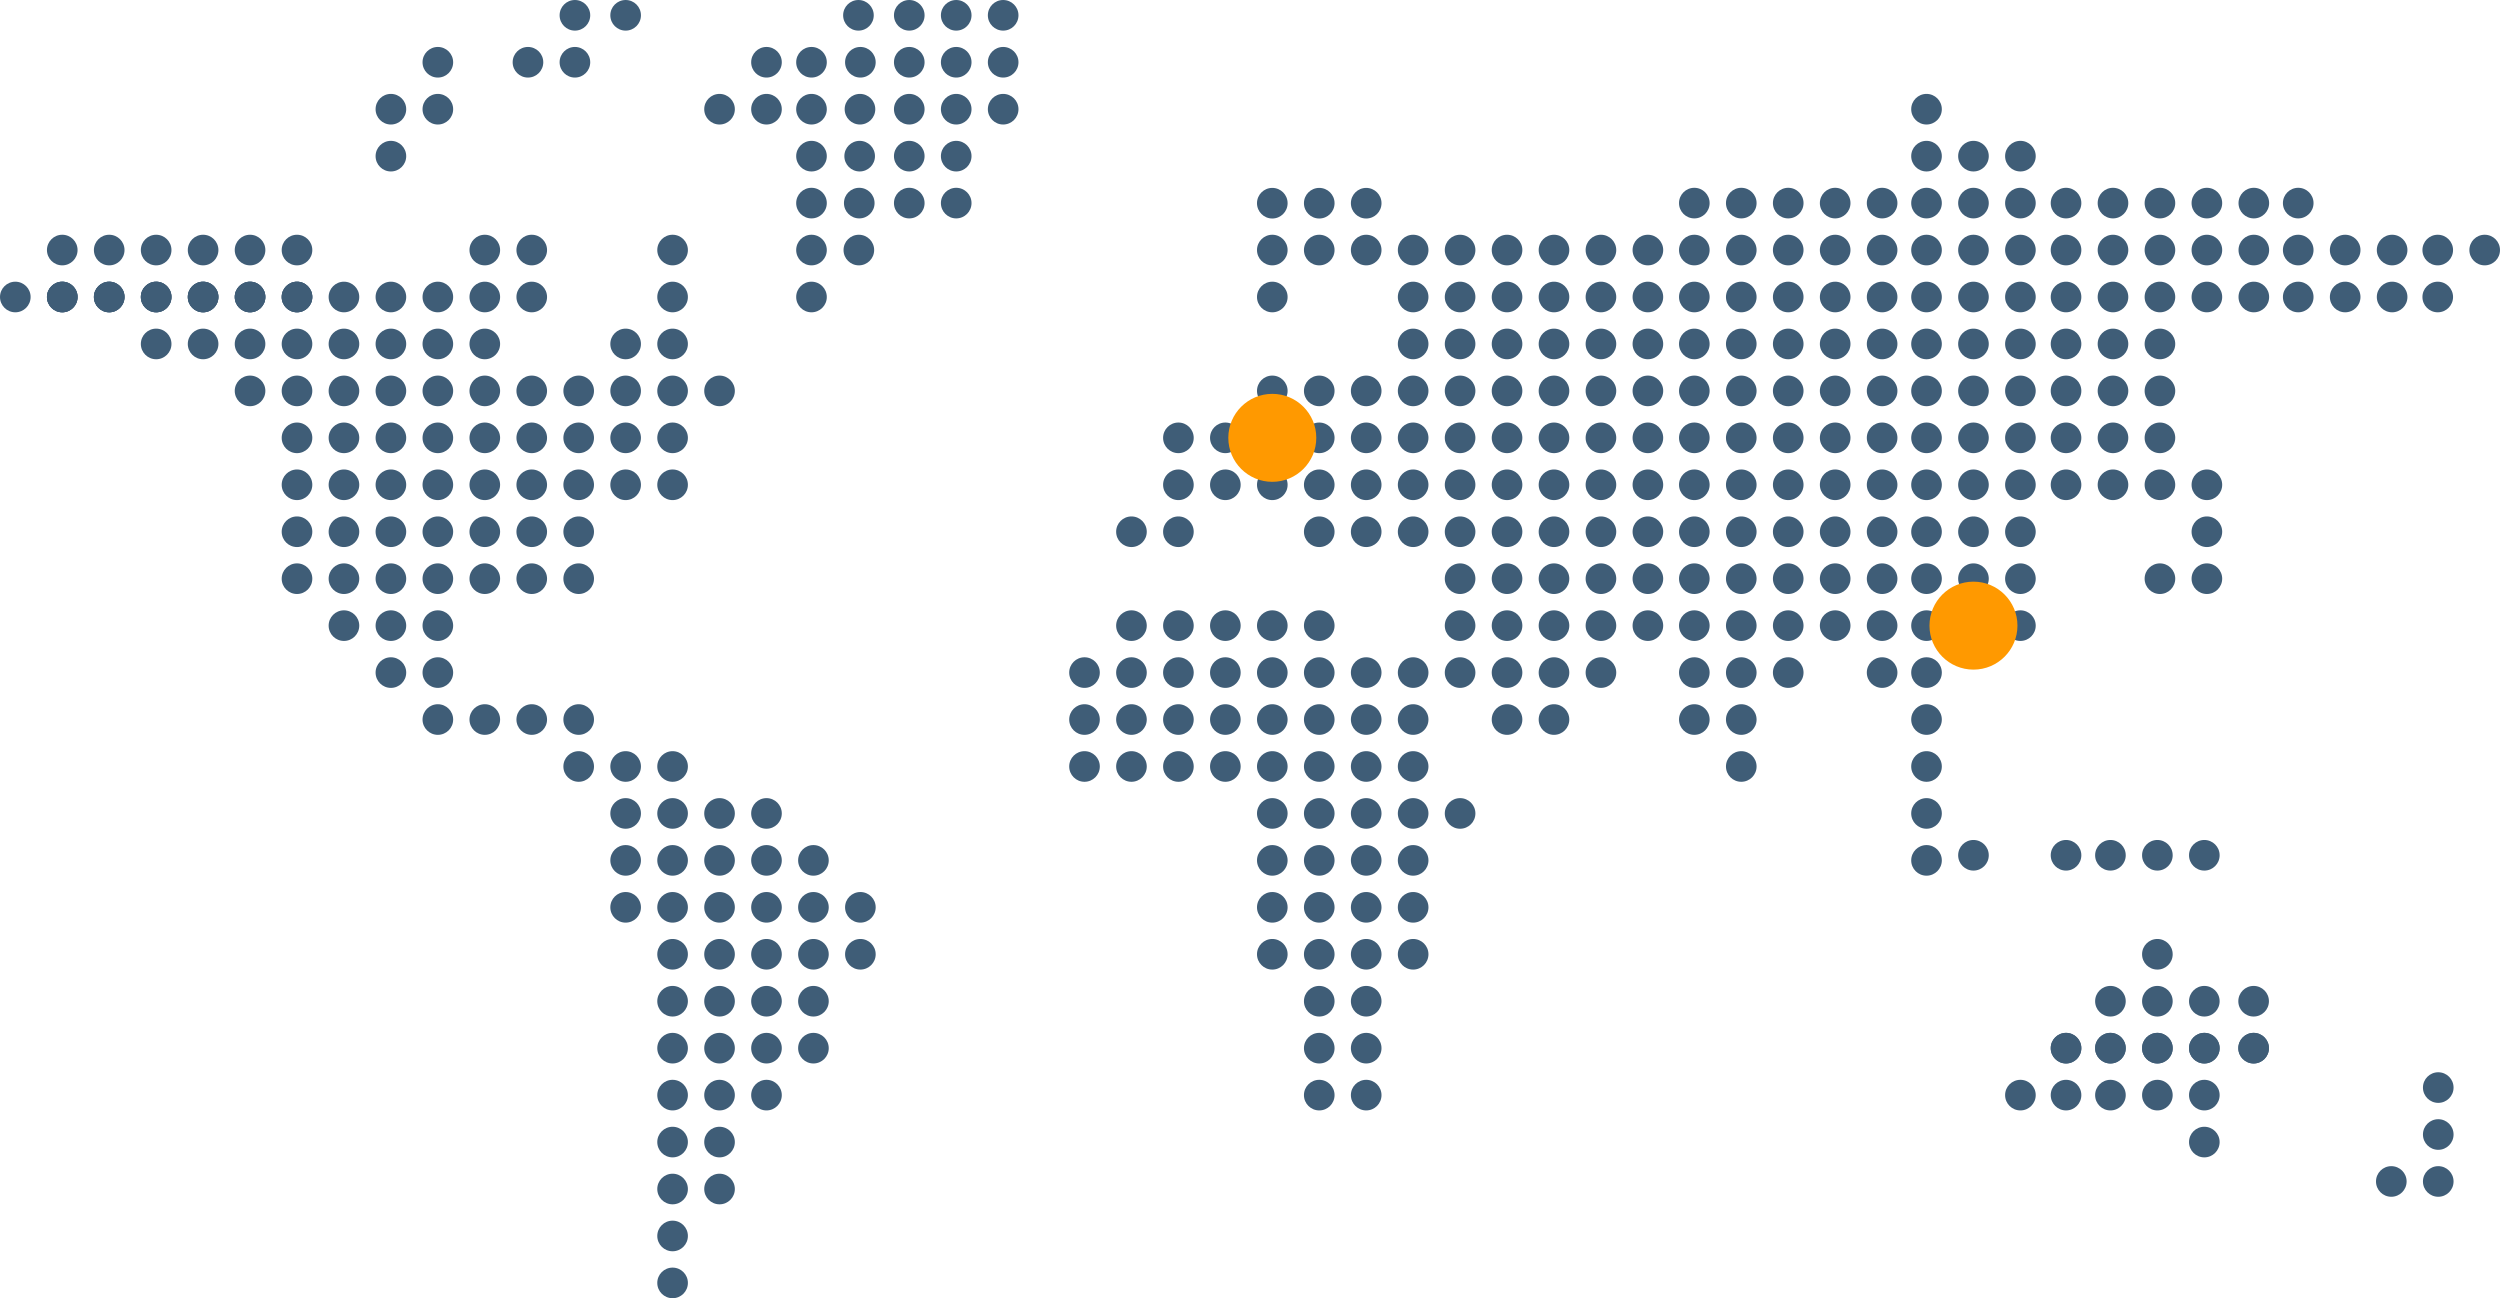 <?xml version="1.0" encoding="UTF-8"?>
<svg xmlns="http://www.w3.org/2000/svg" id="Ebene_2" version="1.1" viewBox="0 0 2449.5 1272">
  <defs>
    <style>
      .st0 {
        fill: #f90;
      }

      .st1 {
        fill: #3f5d77;
      }
    </style>
  </defs>
  <circle class="st1" cx="15" cy="291" r="15"></circle>
  <circle class="st1" cx="61" cy="291" r="15"></circle>
  <circle class="st1" cx="107" cy="291" r="15"></circle>
  <circle class="st1" cx="153" cy="291" r="15"></circle>
  <circle class="st1" cx="199" cy="291" r="15"></circle>
  <circle class="st1" cx="245" cy="291" r="15"></circle>
  <circle class="st1" cx="291" cy="291" r="15"></circle>
  <circle class="st1" cx="61" cy="291" r="15"></circle>
  <circle class="st1" cx="107" cy="291" r="15"></circle>
  <circle class="st1" cx="153" cy="291" r="15"></circle>
  <circle class="st1" cx="199" cy="291" r="15"></circle>
  <circle class="st1" cx="245" cy="291" r="15"></circle>
  <circle class="st1" cx="291" cy="291" r="15"></circle>
  <circle class="st1" cx="61" cy="291" r="15"></circle>
  <circle class="st1" cx="107" cy="291" r="15"></circle>
  <circle class="st1" cx="153" cy="291" r="15"></circle>
  <circle class="st1" cx="199" cy="291" r="15"></circle>
  <circle class="st1" cx="245" cy="291" r="15"></circle>
  <circle class="st1" cx="291" cy="291" r="15"></circle>
  <circle class="st1" cx="61" cy="245" r="15"></circle>
  <circle class="st1" cx="107" cy="245" r="15"></circle>
  <circle class="st1" cx="153" cy="245" r="15"></circle>
  <circle class="st1" cx="199" cy="245" r="15"></circle>
  <circle class="st1" cx="245" cy="245" r="15"></circle>
  <circle class="st1" cx="291" cy="245" r="15"></circle>
  <circle class="st1" cx="337" cy="291" r="15"></circle>
  <circle class="st1" cx="383" cy="291" r="15"></circle>
  <circle class="st1" cx="429" cy="291" r="15"></circle>
  <circle class="st1" cx="475" cy="291" r="15"></circle>
  <circle class="st1" cx="153" cy="337" r="15"></circle>
  <circle class="st1" cx="199" cy="337" r="15"></circle>
  <circle class="st1" cx="245" cy="337" r="15"></circle>
  <circle class="st1" cx="291" cy="337" r="15"></circle>
  <circle class="st1" cx="337" cy="337" r="15"></circle>
  <circle class="st1" cx="383" cy="337" r="15"></circle>
  <circle class="st1" cx="429" cy="337" r="15"></circle>
  <circle class="st1" cx="475" cy="337" r="15"></circle>
  <circle class="st1" cx="245" cy="383" r="15"></circle>
  <circle class="st1" cx="291" cy="383" r="15"></circle>
  <circle class="st1" cx="337" cy="383" r="15"></circle>
  <circle class="st1" cx="383" cy="383" r="15"></circle>
  <circle class="st1" cx="429" cy="383" r="15"></circle>
  <circle class="st1" cx="475" cy="383" r="15"></circle>
  <circle class="st1" cx="291" cy="429" r="15"></circle>
  <circle class="st1" cx="337" cy="429" r="15"></circle>
  <circle class="st1" cx="383" cy="429" r="15"></circle>
  <circle class="st1" cx="429" cy="429" r="15"></circle>
  <circle class="st1" cx="475" cy="429" r="15"></circle>
  <circle class="st1" cx="521" cy="475" r="15"></circle>
  <circle class="st1" cx="567" cy="475" r="15"></circle>
  <circle class="st1" cx="291" cy="475" r="15"></circle>
  <circle class="st1" cx="337" cy="475" r="15"></circle>
  <circle class="st1" cx="383" cy="475" r="15"></circle>
  <circle class="st1" cx="429" cy="475" r="15"></circle>
  <circle class="st1" cx="475" cy="475" r="15"></circle>
  <circle class="st1" cx="521" cy="521" r="15"></circle>
  <circle class="st1" cx="567" cy="521" r="15"></circle>
  <circle class="st1" cx="291" cy="521" r="15"></circle>
  <circle class="st1" cx="337" cy="521" r="15"></circle>
  <circle class="st1" cx="383" cy="521" r="15"></circle>
  <circle class="st1" cx="429" cy="521" r="15"></circle>
  <circle class="st1" cx="475" cy="521" r="15"></circle>
  <circle class="st1" cx="521" cy="567" r="15"></circle>
  <circle class="st1" cx="567" cy="567" r="15"></circle>
  <circle class="st1" cx="291" cy="567" r="15"></circle>
  <circle class="st1" cx="337" cy="567" r="15"></circle>
  <circle class="st1" cx="383" cy="567" r="15"></circle>
  <circle class="st1" cx="429" cy="567" r="15"></circle>
  <circle class="st1" cx="337" cy="613" r="15"></circle>
  <circle class="st1" cx="383" cy="613" r="15"></circle>
  <circle class="st1" cx="429" cy="613" r="15"></circle>
  <circle class="st1" cx="383" cy="659" r="15"></circle>
  <circle class="st1" cx="429" cy="659" r="15"></circle>
  <circle class="st1" cx="429" cy="705" r="15"></circle>
  <circle class="st1" cx="475" cy="705" r="15"></circle>
  <circle class="st1" cx="521" cy="705" r="15"></circle>
  <circle class="st1" cx="567" cy="705" r="15"></circle>
  <circle class="st1" cx="567" cy="751" r="15"></circle>
  <circle class="st1" cx="475" cy="567" r="15"></circle>
  <circle class="st1" cx="1430.6" cy="383" r="15"></circle>
  <circle class="st1" cx="1476.6" cy="383" r="15"></circle>
  <circle class="st1" cx="1522.6" cy="383" r="15"></circle>
  <circle class="st1" cx="1568.6" cy="383" r="15"></circle>
  <circle class="st1" cx="1614.6" cy="383" r="15"></circle>
  <circle class="st1" cx="1430.6" cy="429" r="15"></circle>
  <circle class="st1" cx="1476.6" cy="429" r="15"></circle>
  <circle class="st1" cx="1522.6" cy="429" r="15"></circle>
  <circle class="st1" cx="1568.6" cy="429" r="15"></circle>
  <circle class="st1" cx="1614.6" cy="429" r="15"></circle>
  <circle class="st1" cx="1430.6" cy="475" r="15"></circle>
  <circle class="st1" cx="1476.6" cy="475" r="15"></circle>
  <circle class="st1" cx="1522.6" cy="475" r="15"></circle>
  <circle class="st1" cx="1568.6" cy="475" r="15"></circle>
  <circle class="st1" cx="1614.6" cy="475" r="15"></circle>
  <circle class="st1" cx="1430.6" cy="521" r="15"></circle>
  <circle class="st1" cx="1476.6" cy="521" r="15"></circle>
  <circle class="st1" cx="1522.6" cy="521" r="15"></circle>
  <circle class="st1" cx="1568.6" cy="521" r="15"></circle>
  <circle class="st1" cx="1614.6" cy="521" r="15"></circle>
  <circle class="st1" cx="1430.6" cy="567" r="15"></circle>
  <circle class="st1" cx="1476.6" cy="567" r="15"></circle>
  <circle class="st1" cx="1522.6" cy="567" r="15"></circle>
  <circle class="st1" cx="1568.6" cy="567" r="15"></circle>
  <circle class="st1" cx="1614.6" cy="567" r="15"></circle>
  <circle class="st1" cx="1660.1" cy="383" r="15"></circle>
  <circle class="st1" cx="1706.1" cy="383" r="15"></circle>
  <circle class="st1" cx="1752.1" cy="383" r="15"></circle>
  <circle class="st1" cx="1798.1" cy="383" r="15"></circle>
  <circle class="st1" cx="1844.1" cy="383" r="15"></circle>
  <circle class="st1" cx="1660.1" cy="429" r="15"></circle>
  <circle class="st1" cx="1706.1" cy="429" r="15"></circle>
  <circle class="st1" cx="1752.1" cy="429" r="15"></circle>
  <circle class="st1" cx="1798.1" cy="429" r="15"></circle>
  <circle class="st1" cx="1844.1" cy="429" r="15"></circle>
  <circle class="st1" cx="1660.1" cy="475" r="15"></circle>
  <circle class="st1" cx="1706.1" cy="475" r="15"></circle>
  <circle class="st1" cx="1752.1" cy="475" r="15"></circle>
  <circle class="st1" cx="1798.1" cy="475" r="15"></circle>
  <circle class="st1" cx="1844.1" cy="475" r="15"></circle>
  <circle class="st1" cx="1660.1" cy="521" r="15"></circle>
  <circle class="st1" cx="1706.1" cy="521" r="15"></circle>
  <circle class="st1" cx="1752.1" cy="521" r="15"></circle>
  <circle class="st1" cx="1798.1" cy="521" r="15"></circle>
  <circle class="st1" cx="1844.1" cy="521" r="15"></circle>
  <circle class="st1" cx="1660.1" cy="567" r="15"></circle>
  <circle class="st1" cx="1706.1" cy="567" r="15"></circle>
  <circle class="st1" cx="1752.1" cy="567" r="15"></circle>
  <circle class="st1" cx="1798.1" cy="567" r="15"></circle>
  <circle class="st1" cx="1844.1" cy="567" r="15"></circle>
  <circle class="st1" cx="1887.6" cy="383" r="15"></circle>
  <circle class="st1" cx="1933.6" cy="383" r="15"></circle>
  <circle class="st1" cx="1979.6" cy="383" r="15"></circle>
  <circle class="st1" cx="1887.6" cy="429" r="15"></circle>
  <circle class="st1" cx="1933.6" cy="429" r="15"></circle>
  <circle class="st1" cx="1979.6" cy="429" r="15"></circle>
  <circle class="st1" cx="1887.6" cy="475" r="15"></circle>
  <circle class="st1" cx="1933.6" cy="475" r="15"></circle>
  <circle class="st1" cx="1979.6" cy="475" r="15"></circle>
  <circle class="st1" cx="1430.6" cy="245" r="15"></circle>
  <circle class="st1" cx="1476.6" cy="245" r="15"></circle>
  <circle class="st1" cx="1522.6" cy="245" r="15"></circle>
  <circle class="st1" cx="1568.6" cy="245" r="15"></circle>
  <circle class="st1" cx="1614.6" cy="245" r="15"></circle>
  <circle class="st1" cx="1430.6" cy="291" r="15"></circle>
  <circle class="st1" cx="1476.6" cy="291" r="15"></circle>
  <circle class="st1" cx="1522.6" cy="291" r="15"></circle>
  <circle class="st1" cx="1568.6" cy="291" r="15"></circle>
  <circle class="st1" cx="1614.6" cy="291" r="15"></circle>
  <circle class="st1" cx="1430.6" cy="337" r="15"></circle>
  <circle class="st1" cx="1384.6" cy="383" r="15"></circle>
  <circle class="st1" cx="1384.6" cy="429" r="15"></circle>
  <circle class="st1" cx="1384.6" cy="475" r="15"></circle>
  <circle class="st1" cx="1384.6" cy="521" r="15"></circle>
  <circle class="st1" cx="1338.6" cy="383" r="15"></circle>
  <circle class="st1" cx="1338.6" cy="429" r="15"></circle>
  <circle class="st1" cx="1338.6" cy="475" r="15"></circle>
  <circle class="st1" cx="1338.6" cy="521" r="15"></circle>
  <circle class="st1" cx="1292.6" cy="383" r="15"></circle>
  <circle class="st1" cx="1292.6" cy="429" r="15"></circle>
  <circle class="st1" cx="1292.6" cy="475" r="15"></circle>
  <circle class="st1" cx="1246.6" cy="383" r="15"></circle>
  <circle class="st0" cx="1246.6" cy="429" r="15"></circle>
  <circle class="st1" cx="1246.6" cy="475" r="15"></circle>
  <circle class="st1" cx="1200.6" cy="429" r="15"></circle>
  <circle class="st1" cx="1200.6" cy="475" r="15"></circle>
  <circle class="st1" cx="1154.6" cy="429" r="15"></circle>
  <circle class="st1" cx="1154.6" cy="475" r="15"></circle>
  <circle class="st1" cx="1292.6" cy="521" r="15"></circle>
  <circle class="st1" cx="1384.6" cy="245" r="15"></circle>
  <circle class="st1" cx="1338.6" cy="245" r="15"></circle>
  <circle class="st1" cx="1292.6" cy="245" r="15"></circle>
  <circle class="st1" cx="1246.6" cy="245" r="15"></circle>
  <circle class="st1" cx="1246.6" cy="291" r="15"></circle>
  <circle class="st1" cx="1338.6" cy="199.1" r="15"></circle>
  <circle class="st1" cx="1292.6" cy="199.1" r="15"></circle>
  <circle class="st1" cx="1246.6" cy="199.1" r="15"></circle>
  <circle class="st1" cx="1384.6" cy="291" r="15"></circle>
  <circle class="st1" cx="1384.6" cy="337" r="15"></circle>
  <circle class="st1" cx="1476.6" cy="337" r="15"></circle>
  <circle class="st1" cx="1522.6" cy="337" r="15"></circle>
  <circle class="st1" cx="1568.6" cy="337" r="15"></circle>
  <circle class="st1" cx="1614.6" cy="337" r="15"></circle>
  <circle class="st1" cx="1660.1" cy="245" r="15"></circle>
  <circle class="st1" cx="1706.1" cy="245" r="15"></circle>
  <circle class="st1" cx="1752.1" cy="245" r="15"></circle>
  <circle class="st1" cx="1798.1" cy="245" r="15"></circle>
  <circle class="st1" cx="1844.1" cy="245" r="15"></circle>
  <circle class="st1" cx="1660.1" cy="291" r="15"></circle>
  <circle class="st1" cx="1706.1" cy="291" r="15"></circle>
  <circle class="st1" cx="1752.1" cy="291" r="15"></circle>
  <circle class="st1" cx="1798.1" cy="291" r="15"></circle>
  <circle class="st1" cx="1844.1" cy="291" r="15"></circle>
  <circle class="st1" cx="1660.1" cy="337" r="15"></circle>
  <circle class="st1" cx="1706.1" cy="337" r="15"></circle>
  <circle class="st1" cx="1752.1" cy="337" r="15"></circle>
  <circle class="st1" cx="1798.1" cy="337" r="15"></circle>
  <circle class="st1" cx="1844.1" cy="337" r="15"></circle>
  <circle class="st1" cx="1887.6" cy="245" r="15"></circle>
  <circle class="st1" cx="1933.6" cy="245" r="15"></circle>
  <circle class="st1" cx="1979.6" cy="245" r="15"></circle>
  <circle class="st1" cx="1887.6" cy="291" r="15"></circle>
  <circle class="st1" cx="1933.6" cy="291" r="15"></circle>
  <circle class="st1" cx="1979.6" cy="291" r="15"></circle>
  <circle class="st1" cx="1887.6" cy="337" r="15"></circle>
  <circle class="st1" cx="1933.6" cy="337" r="15"></circle>
  <circle class="st1" cx="1979.6" cy="337" r="15"></circle>
  <circle class="st1" cx="2024.3" cy="383" r="15"></circle>
  <circle class="st1" cx="2070.3" cy="383" r="15"></circle>
  <circle class="st1" cx="2116.3" cy="383" r="15"></circle>
  <circle class="st1" cx="2024.3" cy="429" r="15"></circle>
  <circle class="st1" cx="2070.3" cy="429" r="15"></circle>
  <circle class="st1" cx="2116.3" cy="429" r="15"></circle>
  <circle class="st1" cx="2024.3" cy="475" r="15"></circle>
  <circle class="st1" cx="2070.3" cy="475" r="15"></circle>
  <circle class="st1" cx="2116.3" cy="475" r="15"></circle>
  <circle class="st1" cx="2162.3" cy="475" r="15"></circle>
  <circle class="st1" cx="2162.3" cy="521" r="15"></circle>
  <circle class="st1" cx="2116.3" cy="567" r="15"></circle>
  <circle class="st1" cx="2162.3" cy="567" r="15"></circle>
  <circle class="st1" cx="2024.3" cy="245" r="15"></circle>
  <circle class="st1" cx="2070.3" cy="245" r="15"></circle>
  <circle class="st1" cx="2116.3" cy="245" r="15"></circle>
  <circle class="st1" cx="2024.3" cy="291" r="15"></circle>
  <circle class="st1" cx="2070.3" cy="291" r="15"></circle>
  <circle class="st1" cx="2116.3" cy="291" r="15"></circle>
  <circle class="st1" cx="2162.3" cy="245" r="15"></circle>
  <circle class="st1" cx="2208.3" cy="245" r="15"></circle>
  <circle class="st1" cx="2162.3" cy="291" r="15"></circle>
  <circle class="st1" cx="2208.3" cy="291" r="15"></circle>
  <circle class="st1" cx="2251.8" cy="245" r="15"></circle>
  <circle class="st1" cx="1660.1" cy="199" r="15"></circle>
  <circle class="st1" cx="1706.1" cy="199" r="15"></circle>
  <circle class="st1" cx="1752.1" cy="199" r="15"></circle>
  <circle class="st1" cx="1798.1" cy="199" r="15"></circle>
  <circle class="st1" cx="1844.1" cy="199" r="15"></circle>
  <circle class="st1" cx="1887.6" cy="199" r="15"></circle>
  <circle class="st1" cx="1933.6" cy="199" r="15"></circle>
  <circle class="st1" cx="1979.6" cy="199" r="15"></circle>
  <circle class="st1" cx="1887.6" cy="153" r="15"></circle>
  <circle class="st1" cx="1887.6" cy="107" r="15"></circle>
  <circle class="st1" cx="1933.6" cy="153" r="15"></circle>
  <circle class="st1" cx="1979.6" cy="153" r="15"></circle>
  <circle class="st1" cx="2024.3" cy="199" r="15"></circle>
  <circle class="st1" cx="2070.3" cy="199" r="15"></circle>
  <circle class="st1" cx="2116.3" cy="199" r="15"></circle>
  <circle class="st1" cx="2162.3" cy="199" r="15"></circle>
  <circle class="st1" cx="2208.3" cy="199" r="15"></circle>
  <circle class="st1" cx="2251.8" cy="199" r="15"></circle>
  <circle class="st1" cx="2297.8" cy="245" r="15"></circle>
  <circle class="st1" cx="2343.8" cy="245" r="15"></circle>
  <circle class="st1" cx="2251.8" cy="291" r="15"></circle>
  <circle class="st1" cx="2297.8" cy="291" r="15"></circle>
  <circle class="st1" cx="2343.8" cy="291" r="15"></circle>
  <circle class="st1" cx="2388.5" cy="245" r="15"></circle>
  <circle class="st1" cx="2434.5" cy="245" r="15"></circle>
  <circle class="st1" cx="2388.5" cy="291" r="15"></circle>
  <circle class="st1" cx="2024.3" cy="337" r="15"></circle>
  <circle class="st1" cx="2070.3" cy="337" r="15"></circle>
  <circle class="st1" cx="2116.3" cy="337" r="15"></circle>
  <circle class="st1" cx="1887.6" cy="521" r="15"></circle>
  <circle class="st1" cx="1933.6" cy="521" r="15"></circle>
  <circle class="st1" cx="1979.6" cy="521" r="15"></circle>
  <circle class="st1" cx="1887.6" cy="567" r="15"></circle>
  <circle class="st1" cx="1933.6" cy="567" r="15"></circle>
  <circle class="st1" cx="1979.6" cy="567" r="15"></circle>
  <circle class="st1" cx="1430.6" cy="613" r="15"></circle>
  <circle class="st1" cx="1476.6" cy="613" r="15"></circle>
  <circle class="st1" cx="1522.6" cy="613" r="15"></circle>
  <circle class="st1" cx="1568.6" cy="613" r="15"></circle>
  <circle class="st1" cx="1430.6" cy="659" r="15"></circle>
  <circle class="st1" cx="1384.6" cy="659" r="15"></circle>
  <circle class="st1" cx="1338.6" cy="659" r="15"></circle>
  <circle class="st1" cx="1292.6" cy="659" r="15"></circle>
  <circle class="st1" cx="1246.6" cy="659" r="15"></circle>
  <circle class="st1" cx="1200.6" cy="659" r="15"></circle>
  <circle class="st1" cx="1154.6" cy="659" r="15"></circle>
  <circle class="st1" cx="1108.6" cy="659" r="15"></circle>
  <circle class="st1" cx="1292.6" cy="613" r="15"></circle>
  <circle class="st1" cx="1246.6" cy="613" r="15"></circle>
  <circle class="st1" cx="1200.6" cy="613" r="15"></circle>
  <circle class="st1" cx="1154.6" cy="613" r="15"></circle>
  <circle class="st1" cx="1108.6" cy="613" r="15"></circle>
  <circle class="st1" cx="1154.6" cy="521" r="15"></circle>
  <circle class="st1" cx="1108.6" cy="521" r="15"></circle>
  <circle class="st1" cx="1062.6" cy="659" r="15"></circle>
  <circle class="st1" cx="1384.6" cy="705" r="15"></circle>
  <circle class="st1" cx="1338.6" cy="705" r="15"></circle>
  <circle class="st1" cx="1292.6" cy="705" r="15"></circle>
  <circle class="st1" cx="1246.6" cy="705" r="15"></circle>
  <circle class="st1" cx="1200.6" cy="705" r="15"></circle>
  <circle class="st1" cx="1154.6" cy="705" r="15"></circle>
  <circle class="st1" cx="1108.6" cy="705" r="15"></circle>
  <circle class="st1" cx="1062.6" cy="705" r="15"></circle>
  <circle class="st1" cx="1384.6" cy="751" r="15"></circle>
  <circle class="st1" cx="1338.6" cy="751" r="15"></circle>
  <circle class="st1" cx="1292.6" cy="751" r="15"></circle>
  <circle class="st1" cx="1246.6" cy="751" r="15"></circle>
  <circle class="st1" cx="1384.6" cy="797" r="15"></circle>
  <circle class="st1" cx="1430.6" cy="797" r="15"></circle>
  <circle class="st1" cx="1338.6" cy="797" r="15"></circle>
  <circle class="st1" cx="1292.6" cy="797" r="15"></circle>
  <circle class="st1" cx="1246.6" cy="797" r="15"></circle>
  <circle class="st1" cx="1384.6" cy="843" r="15"></circle>
  <circle class="st1" cx="1338.6" cy="843" r="15"></circle>
  <circle class="st1" cx="1292.6" cy="843" r="15"></circle>
  <circle class="st1" cx="1246.6" cy="843" r="15"></circle>
  <circle class="st1" cx="1384.6" cy="889" r="15"></circle>
  <circle class="st1" cx="1338.6" cy="889" r="15"></circle>
  <circle class="st1" cx="1292.6" cy="889" r="15"></circle>
  <circle class="st1" cx="1246.6" cy="889" r="15"></circle>
  <circle class="st1" cx="1384.6" cy="935" r="15"></circle>
  <circle class="st1" cx="1338.6" cy="935" r="15"></circle>
  <circle class="st1" cx="1292.6" cy="935" r="15"></circle>
  <circle class="st1" cx="1338.6" cy="981" r="15"></circle>
  <circle class="st1" cx="1292.6" cy="981" r="15"></circle>
  <circle class="st1" cx="1338.6" cy="1027" r="15"></circle>
  <circle class="st1" cx="1292.6" cy="1027" r="15"></circle>
  <circle class="st1" cx="1338.6" cy="1073" r="15"></circle>
  <circle class="st1" cx="1292.6" cy="1073" r="15"></circle>
  <circle class="st1" cx="1246.6" cy="935" r="15"></circle>
  <circle class="st1" cx="1200.6" cy="751" r="15"></circle>
  <circle class="st1" cx="1154.6" cy="751" r="15"></circle>
  <circle class="st1" cx="1108.6" cy="751" r="15"></circle>
  <circle class="st1" cx="1062.6" cy="751" r="15"></circle>
  <circle class="st1" cx="1476.6" cy="659" r="15"></circle>
  <circle class="st1" cx="1522.6" cy="659" r="15"></circle>
  <circle class="st1" cx="1568.6" cy="659" r="15"></circle>
  <circle class="st1" cx="1614.6" cy="613" r="15"></circle>
  <circle class="st1" cx="1660.1" cy="613" r="15"></circle>
  <circle class="st1" cx="1706.1" cy="613" r="15"></circle>
  <circle class="st1" cx="1752.1" cy="613" r="15"></circle>
  <circle class="st1" cx="1660.1" cy="659" r="15"></circle>
  <circle class="st1" cx="1706.1" cy="659" r="15"></circle>
  <circle class="st1" cx="1660.1" cy="705" r="15"></circle>
  <circle class="st1" cx="1706.1" cy="705" r="15"></circle>
  <circle class="st1" cx="1706.1" cy="751" r="15"></circle>
  <circle class="st1" cx="1752.1" cy="659" r="15"></circle>
  <circle class="st1" cx="1798.1" cy="613" r="15"></circle>
  <circle class="st1" cx="1844.1" cy="613" r="15"></circle>
  <circle class="st1" cx="1887.6" cy="613" r="15"></circle>
  <circle class="st1" cx="1844.1" cy="659" r="15"></circle>
  <circle class="st1" cx="1887.6" cy="659" r="15"></circle>
  <circle class="st1" cx="1476.6" cy="705" r="15"></circle>
  <circle class="st1" cx="1522.6" cy="705" r="15"></circle>
  <circle class="st1" cx="1887.6" cy="705" r="15"></circle>
  <circle class="st1" cx="1887.6" cy="751" r="15"></circle>
  <circle class="st1" cx="1887.6" cy="797" r="15"></circle>
  <circle class="st1" cx="1887.6" cy="843" r="15"></circle>
  <circle class="st1" cx="1933.6" cy="613" r="15"></circle>
  <circle class="st1" cx="1979.6" cy="613" r="15"></circle>
  <circle class="st1" cx="2024.3" cy="838" r="15"></circle>
  <circle class="st1" cx="1933.6" cy="838" r="15"></circle>
  <circle class="st1" cx="2067.8" cy="838" r="15"></circle>
  <circle class="st1" cx="2113.8" cy="838" r="15"></circle>
  <circle class="st1" cx="2159.8" cy="838" r="15"></circle>
  <circle class="st1" cx="2024.3" cy="1027" r="15"></circle>
  <circle class="st1" cx="2067.8" cy="1027" r="15"></circle>
  <circle class="st1" cx="2113.8" cy="1027" r="15"></circle>
  <circle class="st1" cx="2159.8" cy="1027" r="15"></circle>
  <circle class="st1" cx="2024.3" cy="1027" r="15"></circle>
  <circle class="st1" cx="2067.8" cy="1027" r="15"></circle>
  <circle class="st1" cx="2113.8" cy="1027" r="15"></circle>
  <circle class="st1" cx="2159.8" cy="1027" r="15"></circle>
  <circle class="st1" cx="2067.8" cy="981" r="15"></circle>
  <circle class="st1" cx="2113.8" cy="981" r="15"></circle>
  <circle class="st1" cx="2113.8" cy="935" r="15"></circle>
  <circle class="st1" cx="2159.8" cy="981" r="15"></circle>
  <circle class="st1" cx="2208.1" cy="1027" r="15"></circle>
  <circle class="st1" cx="2208.1" cy="1027" r="15"></circle>
  <circle class="st1" cx="2208.1" cy="981" r="15"></circle>
  <circle class="st1" cx="2024.3" cy="1073" r="15"></circle>
  <circle class="st1" cx="1979.6" cy="1073" r="15"></circle>
  <circle class="st1" cx="2067.8" cy="1073" r="15"></circle>
  <circle class="st1" cx="2113.8" cy="1073" r="15"></circle>
  <circle class="st1" cx="2159.8" cy="1073" r="15"></circle>
  <circle class="st1" cx="2389" cy="1111.6" r="15"></circle>
  <circle class="st1" cx="2389" cy="1065.6" r="15"></circle>
  <circle class="st1" cx="2343" cy="1157.6" r="15"></circle>
  <circle class="st1" cx="2389" cy="1157.6" r="15"></circle>
  <circle class="st1" cx="2159.8" cy="1119" r="15"></circle>
  <circle class="st1" cx="659" cy="383" r="15"></circle>
  <circle class="st1" cx="705" cy="383" r="15"></circle>
  <circle class="st1" cx="613" cy="383" r="15"></circle>
  <circle class="st1" cx="659" cy="337" r="15"></circle>
  <circle class="st1" cx="613" cy="337" r="15"></circle>
  <circle class="st1" cx="659" cy="429" r="15"></circle>
  <circle class="st1" cx="613" cy="429" r="15"></circle>
  <circle class="st1" cx="567" cy="383" r="15"></circle>
  <circle class="st1" cx="521" cy="383" r="15"></circle>
  <circle class="st1" cx="567" cy="429" r="15"></circle>
  <circle class="st1" cx="521" cy="429" r="15"></circle>
  <circle class="st1" cx="659" cy="475" r="15"></circle>
  <circle class="st1" cx="613" cy="475" r="15"></circle>
  <circle class="st1" cx="659" cy="797" r="15"></circle>
  <circle class="st1" cx="659" cy="843" r="15"></circle>
  <circle class="st1" cx="613" cy="797" r="15"></circle>
  <circle class="st1" cx="659" cy="751" r="15"></circle>
  <circle class="st1" cx="613" cy="751" r="15"></circle>
  <circle class="st1" cx="659" cy="889" r="15"></circle>
  <circle class="st1" cx="613" cy="843" r="15"></circle>
  <circle class="st1" cx="659" cy="935" r="15"></circle>
  <circle class="st1" cx="659" cy="981" r="15"></circle>
  <circle class="st1" cx="659" cy="1027" r="15"></circle>
  <circle class="st1" cx="659" cy="1073" r="15"></circle>
  <circle class="st1" cx="659" cy="1119" r="15"></circle>
  <circle class="st1" cx="659" cy="1165" r="15"></circle>
  <circle class="st1" cx="705" cy="797" r="15"></circle>
  <circle class="st1" cx="705" cy="843" r="15"></circle>
  <circle class="st1" cx="705" cy="889" r="15"></circle>
  <circle class="st1" cx="705" cy="935" r="15"></circle>
  <circle class="st1" cx="705" cy="981" r="15"></circle>
  <circle class="st1" cx="705" cy="1027" r="15"></circle>
  <circle class="st1" cx="705" cy="1073" r="15"></circle>
  <circle class="st1" cx="751" cy="797" r="15"></circle>
  <circle class="st1" cx="751" cy="843" r="15"></circle>
  <circle class="st1" cx="751" cy="889" r="15"></circle>
  <circle class="st1" cx="751" cy="935" r="15"></circle>
  <circle class="st1" cx="751" cy="981" r="15"></circle>
  <circle class="st1" cx="751" cy="1027" r="15"></circle>
  <circle class="st1" cx="797" cy="843" r="15"></circle>
  <circle class="st1" cx="797" cy="889" r="15"></circle>
  <circle class="st1" cx="797" cy="935" r="15"></circle>
  <circle class="st1" cx="843" cy="889" r="15"></circle>
  <circle class="st1" cx="843" cy="935" r="15"></circle>
  <circle class="st1" cx="797" cy="981" r="15"></circle>
  <circle class="st1" cx="797" cy="1027" r="15"></circle>
  <circle class="st1" cx="751" cy="1073" r="15"></circle>
  <circle class="st1" cx="705" cy="1119" r="15"></circle>
  <circle class="st1" cx="705" cy="1165" r="15"></circle>
  <circle class="st1" cx="659" cy="1211" r="15"></circle>
  <circle class="st1" cx="659" cy="1257" r="15"></circle>
  <circle class="st1" cx="613" cy="889" r="15"></circle>
  <circle class="st1" cx="521" cy="291" r="15"></circle>
  <circle class="st1" cx="475" cy="245" r="15"></circle>
  <circle class="st1" cx="521" cy="245" r="15"></circle>
  <circle class="st1" cx="659" cy="291" r="15"></circle>
  <circle class="st1" cx="659" cy="245" r="15"></circle>
  <circle class="st1" cx="383" cy="153" r="15"></circle>
  <circle class="st1" cx="383" cy="107" r="15"></circle>
  <circle class="st1" cx="429" cy="107" r="15"></circle>
  <circle class="st1" cx="429" cy="61" r="15"></circle>
  <circle class="st1" cx="517.3" cy="61" r="15"></circle>
  <circle class="st1" cx="563.3" cy="61" r="15"></circle>
  <circle class="st1" cx="563.3" cy="15" r="15"></circle>
  <circle class="st1" cx="613" cy="15" r="15"></circle>
  <circle class="st1" cx="795.1" cy="61" r="15"></circle>
  <circle class="st1" cx="843" cy="61" r="15"></circle>
  <circle class="st1" cx="795.1" cy="107" r="15"></circle>
  <circle class="st1" cx="842.6" cy="107" r="15"></circle>
  <circle class="st1" cx="795.1" cy="153" r="15"></circle>
  <circle class="st1" cx="842.3" cy="153" r="15"></circle>
  <circle class="st1" cx="795.1" cy="199" r="15"></circle>
  <circle class="st1" cx="841.9" cy="199" r="15"></circle>
  <circle class="st1" cx="795.1" cy="245" r="15"></circle>
  <circle class="st1" cx="795.1" cy="291" r="15"></circle>
  <circle class="st1" cx="841.5" cy="245" r="15"></circle>
  <circle class="st1" cx="841.1" cy="15" r="15"></circle>
  <circle class="st1" cx="890.9" cy="15" r="15"></circle>
  <circle class="st1" cx="890.9" cy="61" r="15"></circle>
  <circle class="st1" cx="890.9" cy="107" r="15"></circle>
  <circle class="st1" cx="890.9" cy="153" r="15"></circle>
  <circle class="st1" cx="890.9" cy="199" r="15"></circle>
  <circle class="st1" cx="936.9" cy="15" r="15"></circle>
  <circle class="st1" cx="936.9" cy="61" r="15"></circle>
  <circle class="st1" cx="936.9" cy="107" r="15"></circle>
  <circle class="st1" cx="936.9" cy="153" r="15"></circle>
  <circle class="st1" cx="936.9" cy="199" r="15"></circle>
  <circle class="st1" cx="982.9" cy="15" r="15"></circle>
  <circle class="st1" cx="982.9" cy="61" r="15"></circle>
  <circle class="st1" cx="982.9" cy="107" r="15"></circle>
  <circle class="st1" cx="751" cy="61" r="15"></circle>
  <circle class="st1" cx="751" cy="107" r="15"></circle>
  <circle class="st1" cx="705" cy="107" r="15"></circle>
  <circle class="st0" cx="1246.6" cy="429" r="43.1"></circle>
  <circle class="st0" cx="1933.6" cy="613" r="43.1"></circle>
</svg>
